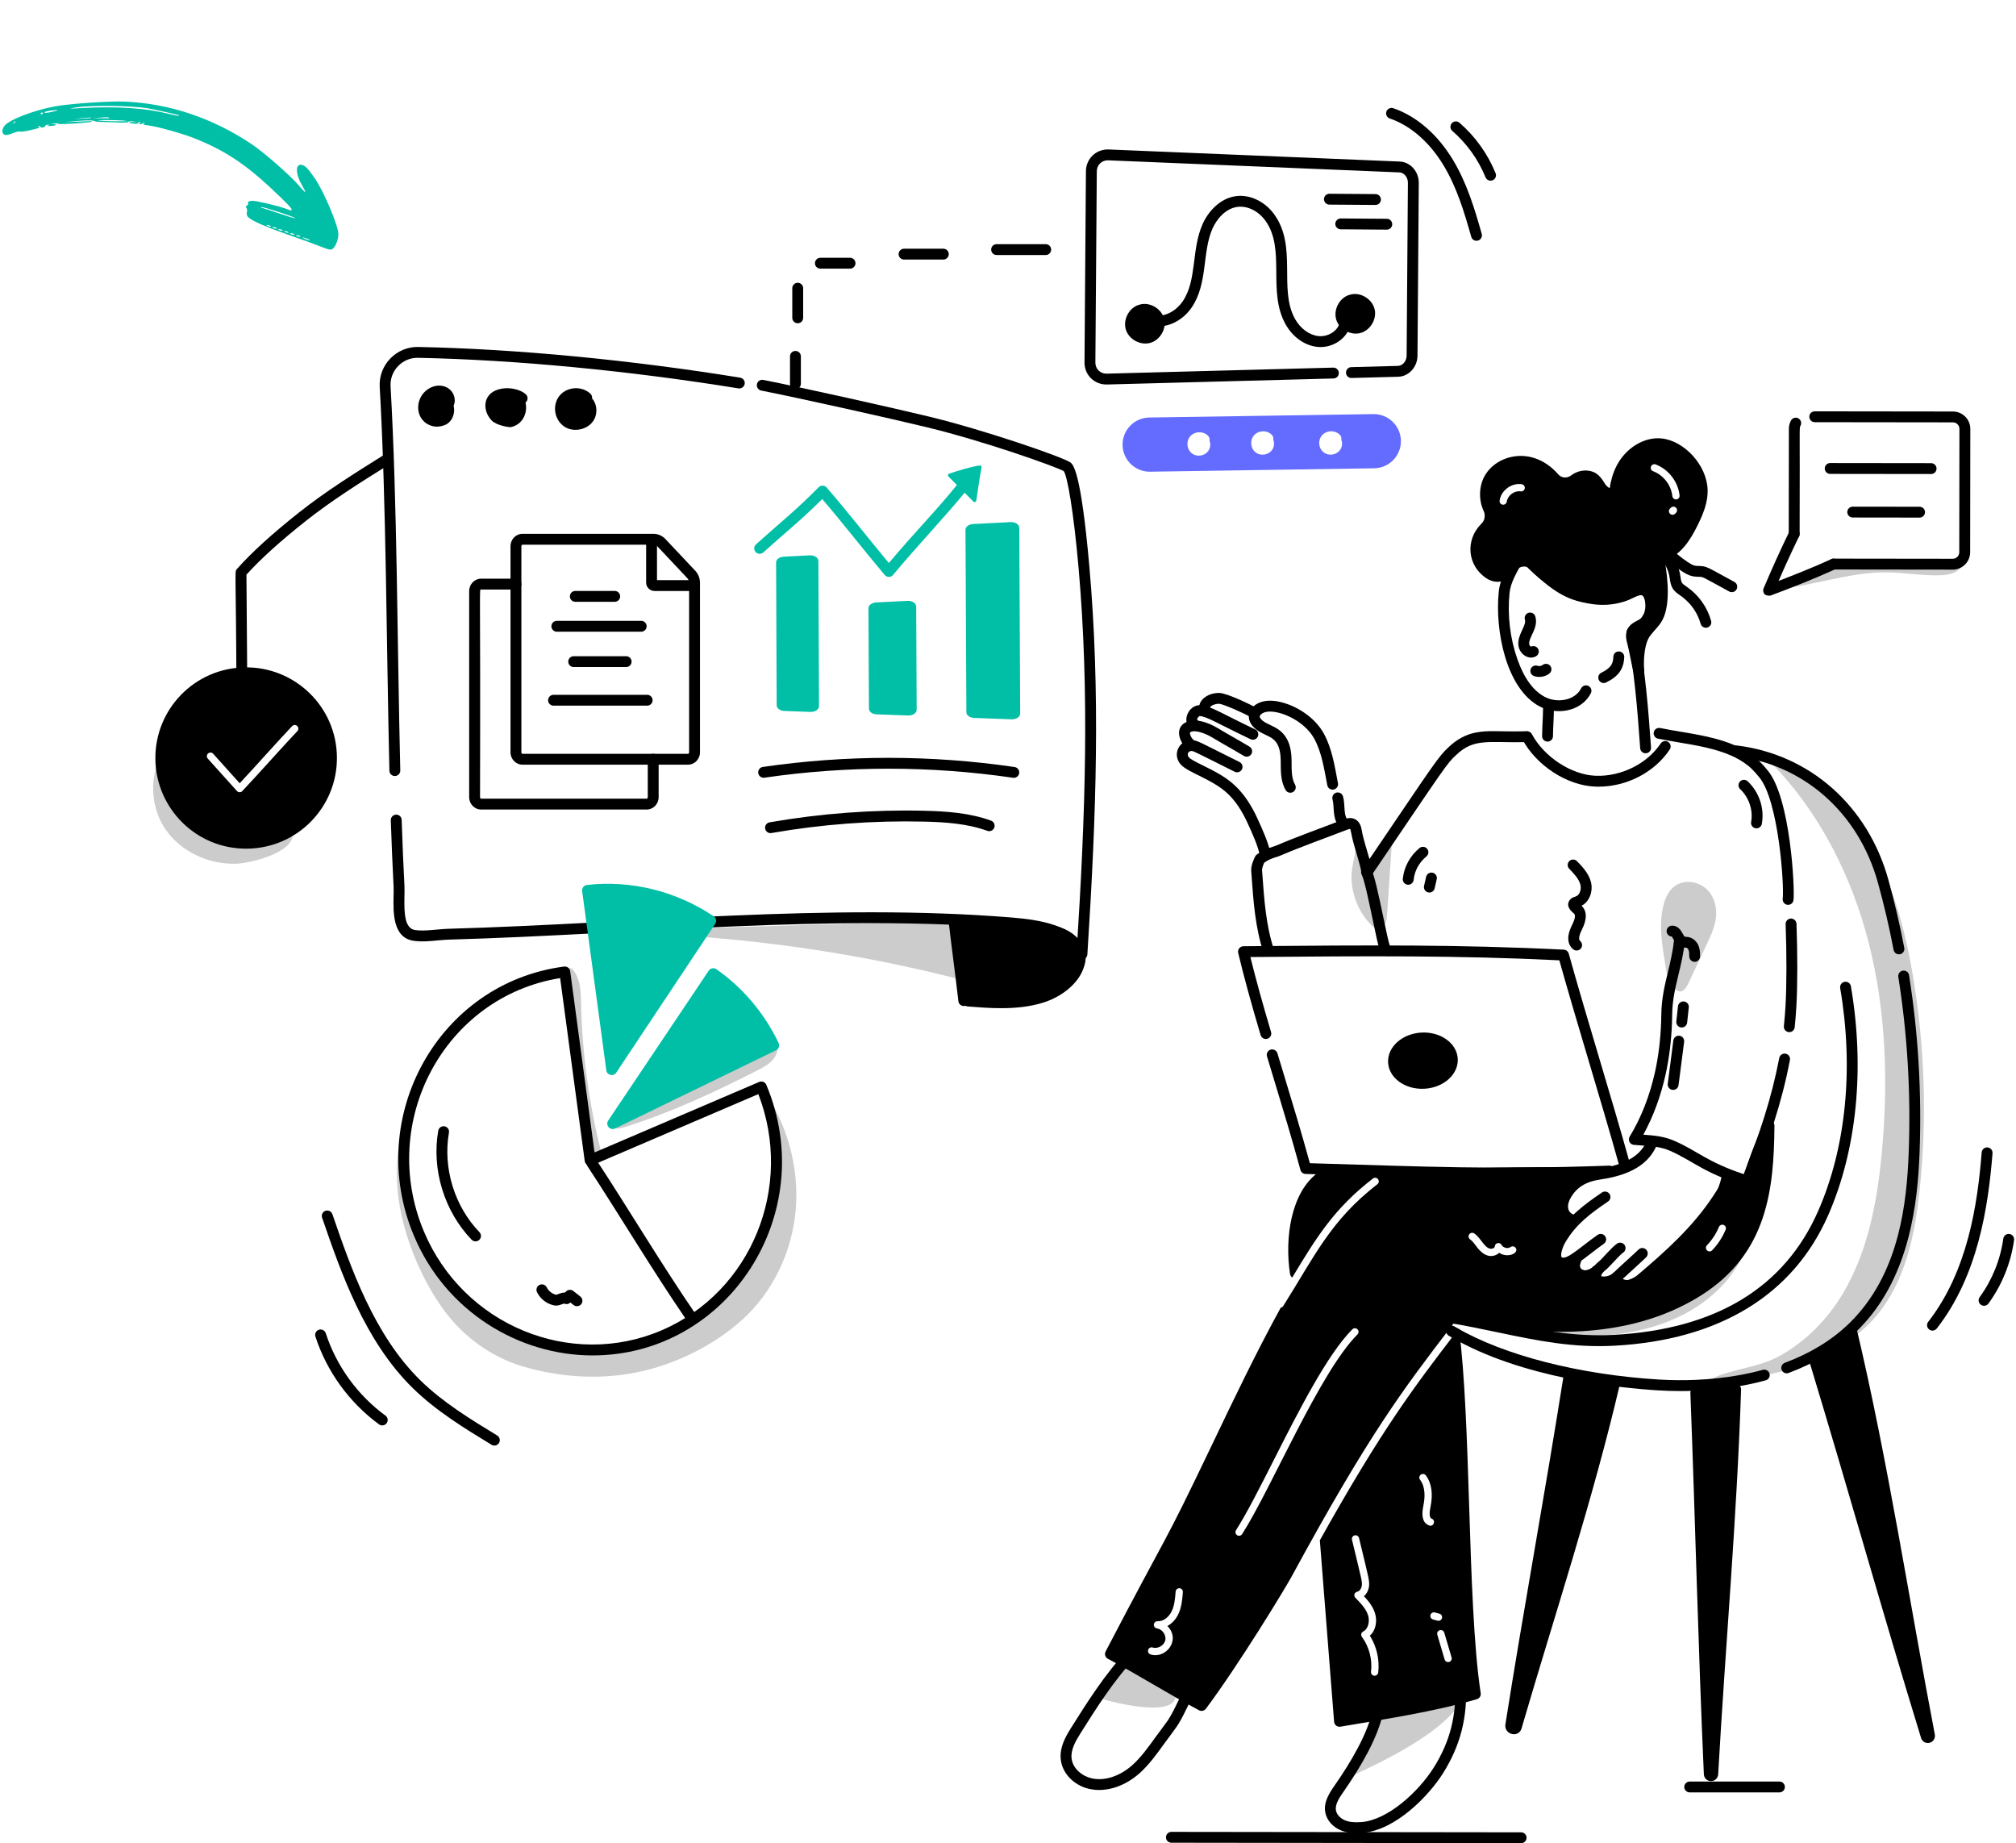 <svg width="710" height="649" viewBox="0 0 710 649" fill="none" xmlns="http://www.w3.org/2000/svg">
<path d="M535.713 649C535.712 649 535.712 649 535.71 649L412.545 648.845C411.489 648.844 410.632 647.987 410.634 646.931C410.635 645.876 411.492 645.023 412.548 645.023C430.814 645.046 517.261 645.155 535.715 645.178C536.771 645.179 537.628 646.036 537.626 647.092C537.626 648.145 536.769 649 535.713 649Z" fill="black"/>
<path d="M648.876 455.714C657.894 440.711 661.169 422.979 662.769 405.555C665.018 381.059 664.24 356.104 658.194 332.257C652.147 308.41 640.65 285.67 623.338 268.166C638.506 272.845 650.833 284.509 658.848 298.191C666.862 311.87 670.95 327.493 673.613 343.116C677.865 368.06 678.703 393.582 676.1 418.752C674.457 434.639 671.087 451.175 660.773 463.386C647.759 478.791 622.575 486.86 602.755 485.47C610.212 481.889 618.83 481.691 626.318 477.673C635.669 472.653 643.436 464.765 648.876 455.714Z" fill="#CCCCCC"/>
<path d="M155.975 140.841C158.458 141.936 158.729 145.924 156.565 147.56C154.401 149.196 150.873 148.16 149.672 145.73C148.471 143.3 149.546 140.098 151.808 138.599C153.178 137.691 155.027 137.364 156.489 138.117C157.95 138.87 158.751 140.868 157.911 142.28" fill="black"/>
<path d="M152.501 150.077C146.085 148.563 145.653 140.38 150.749 137.006C154.375 134.603 158.888 135.863 159.97 139.636C160.292 140.752 160.217 141.881 159.764 142.86C160.321 145.206 159.548 147.702 157.719 149.083C156.695 149.859 154.422 150.532 152.501 150.077ZM154.504 139.616C152.008 139.783 150.381 142.848 151.389 144.885C152.072 146.265 154.228 146.926 155.41 146.037C156.449 145.252 156.303 143.074 155.201 142.589C154.039 142.075 153.689 140.593 154.504 139.616Z" fill="black"/>
<path d="M140.82 332.569C208.442 323.972 277.731 328.657 343.573 346.279C348.984 347.727 354.576 349.275 360.109 348.405C365.642 347.534 371.116 343.488 371.654 337.922C372.17 332.583 367.962 327.695 363.002 325.632C358.042 323.568 352.482 323.693 347.111 323.85C289.572 325.534 232.032 327.217 174.493 328.902" fill="#CCCCCC"/>
<path d="M381.047 337.837C381.006 337.837 380.965 337.836 380.924 337.834C379.868 337.766 379.067 336.857 379.136 335.804C382.338 285.894 383.687 243.693 379.857 199.958C378.081 179.869 375.908 167.71 374.643 165.889C371.571 164.197 346.739 155.373 326.484 150.452C313.021 147.194 281.68 140.203 268.082 137.521C267.046 137.315 266.371 136.311 266.575 135.275C266.781 134.24 267.788 133.569 268.825 133.77C282.719 136.512 313.594 143.4 327.386 146.737C346.709 151.431 373.455 160.656 376.787 162.714C377.834 163.36 380.618 165.079 383.669 199.623C387.519 243.599 386.169 285.964 382.954 336.048C382.892 337.061 382.049 337.837 381.047 337.837Z" fill="black"/>
<path d="M137.142 271.379C136.092 228.049 136.05 176.691 133.727 136.277C133.274 128.42 139.688 121.983 147.315 122.17C181.648 122.861 221.908 126.7 260.679 132.98C261.722 133.149 262.432 134.13 262.263 135.173C262.094 136.215 261.098 136.918 260.067 136.754C221.466 130.501 181.396 126.679 147.239 125.993C144.556 125.936 142.069 126.971 140.208 128.897C138.34 130.833 137.395 133.377 137.551 136.058C139.891 176.764 139.88 226.176 140.973 271.288C140.999 272.343 140.162 273.219 139.106 273.245C138.094 273.284 137.168 272.466 137.142 271.379Z" fill="black"/>
<path d="M352.581 354.992C348.449 354.992 344.433 354.674 340.813 354.386C339.76 354.303 338.973 353.382 339.057 352.331C339.141 351.278 340.049 350.479 341.118 350.576C349.245 351.22 358.454 351.952 366.606 349.269C371.616 347.623 375.935 344.202 377.613 340.558C378.475 338.684 378.571 336.912 377.898 335.284C375.359 329.138 364.229 327.545 356.076 326.88C292.333 321.685 223.836 328.979 158.172 330.85C154.32 330.958 149.757 331.834 145.753 331.282C138.295 330.25 138.485 321.316 138.612 315.405C138.638 314.181 138.664 313.025 138.616 312.141C138.235 304.895 137.915 297.265 137.635 288.819C137.6 287.764 138.429 286.88 139.485 286.845C140.542 286.789 141.427 287.636 141.462 288.692C141.741 297.115 142.061 304.72 142.441 311.942C142.494 312.967 142.468 314.192 142.441 315.489C142.307 321.75 142.503 326.975 146.277 327.497C149.681 327.969 154.25 327.14 158.062 327.03C223.181 325.189 292.291 317.849 356.387 323.071C366.314 323.88 378.135 325.833 381.438 333.827C382.515 336.439 382.396 339.319 381.092 342.154C378.959 346.789 373.867 350.906 367.805 352.9C362.906 354.51 357.657 354.992 352.581 354.992Z" fill="black"/>
<path d="M339.429 354.237C338.468 354.237 337.638 353.514 337.529 352.538C337.1 348.689 336.44 343.475 335.802 338.43C335.16 333.342 334.494 328.08 334.06 324.183C333.944 323.135 334.7 322.19 335.751 322.073C336.805 321.957 337.75 322.712 337.867 323.76C338.298 327.628 338.961 332.876 339.602 337.953C340.242 343.011 340.902 348.239 341.336 352.115C341.453 353.163 340.696 354.108 339.644 354.225C339.571 354.233 339.499 354.237 339.429 354.237Z" fill="black"/>
<path d="M338.87 352.745C347.875 355.393 355.785 352.955 364.943 350.895C369.063 349.968 373.277 348.938 376.751 346.538C380.224 344.139 382.842 340.048 382.297 335.867C381.787 331.947 378.615 328.784 375.001 327.166C371.389 325.549 367.353 325.205 363.406 324.882C352.815 324.018 342.225 323.152 331.633 322.288C336.116 326.842 336.936 327.915 337.125 334.356C337.173 336.002 338.091 352.512 338.87 352.745Z" fill="black"/>
<path d="M205.675 140.629C208.215 141.448 208.838 145.151 207.248 147.291C205.485 149.666 201.664 150.153 199.359 148.297C197.054 146.44 196.725 142.607 198.678 140.386C200.63 138.164 204.48 137.992 206.623 140.033" fill="black"/>
<path d="M197.24 139.126C199.912 136.087 205.017 135.862 207.946 138.651C208.41 139.091 208.603 139.708 208.521 140.296C210.431 142.452 210.554 146.049 208.788 148.429C207.638 149.978 205.802 151.016 203.75 151.276C196.498 152.212 193.137 143.791 197.24 139.126ZM199.33 144.314C199.766 149.397 207.446 147.892 206.064 143.579C205.954 143.239 205.683 142.639 205.088 142.447C204.273 142.184 203.756 141.428 203.761 140.617C201.372 140.068 199.095 141.589 199.33 144.314Z" fill="black"/>
<path d="M183.884 140.24C183.341 140.217 182.8 140.196 182.258 140.173C184.523 143.181 183.19 147.807 179.491 148.524C175.792 149.242 172.055 145.244 173.025 141.609C173.999 137.976 181.035 137.778 183.884 140.24Z" fill="black"/>
<path d="M173.109 148.005C169.802 144.468 170.039 138.802 175.441 137.145C178.717 136.137 182.884 136.848 185.138 138.796C186.048 139.581 186.013 141.001 185.07 141.743C185.984 145.509 183.914 149.616 179.858 150.403C179.442 150.482 174.862 149.881 173.109 148.005ZM176.566 140.797C176.02 140.964 175.077 141.357 174.877 142.104C174.597 143.154 174.992 144.415 175.908 145.397C177.718 147.331 180.357 147.064 181.215 144.837C181.666 143.667 181.479 142.32 180.729 141.322C180.587 141.133 180.485 140.925 180.421 140.707C179.195 140.442 177.744 140.436 176.566 140.797Z" fill="black"/>
<path d="M616.981 431.948C614.438 448.173 600.33 464.015 575.039 468.901C563.352 471.159 551.152 470.733 539.65 467.665C538.51 467.361 537.082 466.35 537.713 465.355C538.004 464.896 538.611 464.772 539.149 464.692C559.892 461.598 582.723 459.858 601.079 447.782C610.093 441.85 617.668 433.36 621.156 423.16C621.024 428.328 618.705 433.404 614.88 436.888" fill="#CCCCCC"/>
<path d="M474.251 626.165C480.949 619.008 485.217 609.625 486.209 599.881C485.778 604.121 515.449 593.753 516.987 593.452C514.437 607.971 485.805 620.788 474.251 626.165Z" fill="#CCCCCC"/>
<path d="M387.496 598.05C390.692 593.377 393.889 588.704 397.085 584.031C395.402 586.491 415.447 593.8 413.883 598.187C411.647 604.456 391.863 599.387 387.496 598.05Z" fill="#CCCCCC"/>
<path d="M579.551 265.237C578.556 265.237 577.714 264.467 577.644 263.459C576.704 250.073 575.483 234.805 572.908 223.032C572.735 222.238 573.084 221.419 573.78 220.995C576.437 219.37 578.059 218.079 579.005 215.922C579.683 214.379 579.609 211.6 578.851 210.203C578.737 209.992 578.505 209.63 578.245 209.587C577.388 209.441 576.3 209.957 575.155 210.502C574.83 210.515 557.741 221.254 536.129 197.905C534.207 201.655 532.038 204.87 531.633 208.848C530.845 216.733 531.822 224.839 534.46 232.285C536.768 238.821 539.989 243.225 544.034 245.375C546.476 246.673 549.518 246.951 552.182 246.117C553.674 245.65 555.697 244.618 556.857 242.36C557.339 241.421 558.496 241.049 559.434 241.531C560.375 242.013 560.747 243.165 560.265 244.104C558.887 246.784 556.424 248.794 553.328 249.765C549.713 250.897 545.566 250.516 542.237 248.748C530.395 242.458 526.474 221.966 527.824 208.463C528.423 202.58 531.802 198.648 533.866 193.73C534.416 192.42 536.161 192.145 537.087 193.226C542.766 199.85 557.657 214.473 573.184 207.204C575.01 206.332 576.792 205.46 578.885 205.816C583.311 206.556 584.2 213.618 582.514 217.456C581.247 220.337 579.132 222.093 576.931 223.53C579.37 235.35 580.549 250.159 581.465 263.191C581.54 264.244 580.744 265.157 579.691 265.232C579.641 265.235 579.597 265.237 579.551 265.237Z" fill="black"/>
<path d="M563.083 239.436C562.615 238.489 563.004 237.343 563.952 236.876C567.435 235.161 568.098 233.682 568.204 231.208C568.249 230.154 569.082 229.341 570.201 229.382C571.257 229.428 572.076 230.319 572.03 231.374C571.847 235.574 569.997 238.162 565.645 240.306C564.694 240.773 563.548 240.379 563.083 239.436Z" fill="black"/>
<path d="M534.764 227.293C534.29 223.432 537.695 220.362 537.039 218.144C536.739 217.133 537.318 216.069 538.332 215.769C539.345 215.472 540.411 216.048 540.711 217.06C541.927 221.168 538.259 224.356 538.565 226.827C538.614 227.227 538.958 227.601 539.164 227.697C540.062 227.245 541.173 227.568 541.682 228.452C542.209 229.367 541.894 230.535 540.978 231.062C538.344 232.571 535.134 230.292 534.764 227.293Z" fill="black"/>
<path d="M540.258 238.05C539.258 237.706 538.726 236.618 539.071 235.62C539.415 234.623 540.51 234.09 541.503 234.436C542.099 234.638 542.807 234.518 543.314 234.131C544.152 233.492 545.357 233.652 545.997 234.492C546.638 235.332 546.477 236.531 545.635 237.172C544.082 238.354 542.012 238.654 540.258 238.05Z" fill="black"/>
<path d="M545.018 261.123C545.006 261.123 544.994 261.123 544.982 261.123C543.925 261.105 543.084 260.233 543.102 259.177C543.189 254.49 543.357 253.923 543.439 249.337C543.457 248.281 544.366 247.471 545.389 247.459C546.445 247.479 547.286 248.349 547.268 249.405C547.184 254.093 547.015 254.634 546.931 259.247C546.913 260.291 546.059 261.123 545.018 261.123Z" fill="black"/>
<path d="M618.601 291.666C618.485 291.666 618.368 291.655 618.25 291.634C617.211 291.442 616.524 290.446 616.716 289.408C617.472 285.31 615.966 280.788 612.875 277.884C612.105 277.162 612.068 275.952 612.792 275.184C613.519 274.412 614.731 274.379 615.499 275.101C619.575 278.93 621.483 284.679 620.48 290.103C620.311 291.022 619.506 291.666 618.601 291.666Z" fill="black"/>
<path d="M585.476 320.441C586.098 316.972 587.44 313.241 590.673 311.463C593.961 309.656 598.438 310.584 601.094 313.122C603.751 315.66 604.729 319.47 604.329 323.029C603.949 326.398 602.469 329.565 601.007 332.666C598.869 337.204 596.73 341.74 594.592 346.277C591.184 353.509 587.286 344.946 586.738 341.259C585.686 334.195 584.183 327.648 585.476 320.441Z" fill="#CCCCCC"/>
<path d="M596.832 338.665C595.782 338.665 594.927 337.82 594.918 336.77C594.91 335.914 594.903 335.106 594.665 334.489C594.508 334.085 594.194 333.756 593.918 333.706C593.793 333.683 593.662 333.681 593.532 333.675C593.159 333.656 592.696 333.633 592.182 333.47C590.586 332.968 589.829 331.601 589.275 330.605C589.126 330.334 588.91 329.946 588.762 329.762C587.788 329.712 586.992 328.928 586.949 327.934C586.905 326.88 587.725 325.988 588.782 325.944C590.999 325.847 592.022 327.668 592.626 328.754C592.827 329.12 593.167 329.731 593.347 329.832C593.395 329.842 593.589 329.852 593.729 329.859C594.022 329.874 594.314 329.894 594.599 329.946C596.197 330.236 597.588 331.448 598.233 333.111C598.724 334.377 598.736 335.632 598.745 336.738C598.754 337.794 597.905 338.657 596.848 338.666C596.843 338.665 596.837 338.665 596.832 338.665Z" fill="black"/>
<path d="M589.004 383.76C587.956 383.624 587.216 382.667 587.352 381.619L589.326 366.345C589.462 365.296 590.423 364.561 591.47 364.694C592.519 364.829 593.258 365.786 593.123 366.835L591.149 382.109C591.013 383.151 590.061 383.894 589.004 383.76Z" fill="black"/>
<path d="M592.277 361.792C592.206 361.792 592.136 361.789 592.066 361.781C591.015 361.665 590.257 360.722 590.371 359.672L590.958 354.324C591.072 353.275 592.014 352.52 593.069 352.631C594.121 352.747 594.878 353.691 594.764 354.74L594.177 360.089C594.071 361.067 593.24 361.792 592.277 361.792Z" fill="black"/>
<path d="M554.056 334.261C552.8 333.243 551.076 330.783 553.646 325.732C554.679 323.696 554.941 322.28 554.385 321.741C554.278 321.639 554.158 321.534 554.034 321.426C553.38 320.852 551.388 319.108 552.737 317.053C553.321 316.164 554.21 315.892 554.74 315.727L554.896 315.679C556.417 315.181 557.005 313.065 556.581 311.477C556.023 309.381 554.229 307.529 552.644 305.896C551.91 305.138 551.929 303.929 552.688 303.194C553.446 302.459 554.658 302.477 555.395 303.238C557.209 305.109 559.468 307.438 560.282 310.498C561.082 313.509 560.017 317.369 556.985 318.937C557.005 318.955 557.025 318.975 557.043 318.993C558.965 320.848 558.968 323.698 557.057 327.462C556.34 328.871 555.757 330.717 556.465 331.292C557.287 331.957 557.412 333.161 556.746 333.981C556.081 334.801 554.877 334.924 554.056 334.261Z" fill="black"/>
<path d="M482.774 325.562C483.353 326.163 484.02 326.767 484.869 326.909C486.05 327.105 487.222 326.308 487.781 325.303C488.342 324.299 488.428 323.131 488.504 322.002C489.124 312.724 489.744 303.447 490.365 294.169C487.518 298.615 484.669 303.062 481.822 307.506C479.299 303.784 477.789 299.468 477.443 295.053C478.086 299.964 475.745 304.602 475.967 309.551C476.232 315.414 478.586 321.212 482.774 325.562Z" fill="#CCCCCC"/>
<path d="M568.147 452.427C567.022 450.965 567.345 449.083 568.052 448.336C569.102 447.226 576.095 440.983 577.008 440.031C577.74 439.267 578.952 439.242 579.715 439.971C580.479 440.702 580.505 441.911 579.775 442.674C578.935 443.552 573.55 448.389 571.494 450.324C571.937 450.553 572.699 450.747 573.138 450.712C573.925 450.653 575.723 449.806 576.533 449.119C586.568 440.609 596.177 432.053 603.441 420.981C605.819 417.358 605.096 418.467 607.076 413.959C607.502 412.991 608.628 412.551 609.599 412.976C610.567 413.399 611.007 414.526 610.584 415.494C608.561 420.089 609.233 419.129 606.645 423.075C599.102 434.572 589.269 443.332 579.011 452.03C577.888 452.983 575.329 454.378 573.445 454.52C571.8 454.663 569.308 453.938 568.147 452.427Z" fill="black"/>
<path d="M560.102 450.028C559.923 448.561 560.321 446.338 563.22 444.077C564.179 443.33 567.616 439.163 569.503 437.884C570.375 437.293 571.565 437.517 572.163 438.39C572.756 439.264 572.528 440.452 571.654 441.046C570.279 441.977 566.832 446.11 565.577 447.09C564.959 447.57 563.973 448.467 563.897 449.331C564.569 449.62 566.657 449.6 568.145 448.235C568.922 447.522 570.132 447.572 570.85 448.348C571.567 449.124 571.516 450.334 570.737 451.049C567.107 454.387 560.58 453.958 560.102 450.028Z" fill="black"/>
<path d="M553.194 442.908C553.634 441.948 554.773 441.521 555.73 441.961C556.692 442.398 557.116 443.532 556.678 444.493C555.408 447.27 558.65 448.375 561.135 445.984C561.897 445.254 563.107 445.274 563.842 446.035C564.577 446.794 564.554 448.005 563.792 448.737C558.094 454.221 550.226 449.405 553.194 442.908Z" fill="black"/>
<path d="M548.382 446.167C544.596 444.341 545.945 438.891 548.103 435.288C552.249 428.35 557.839 424.212 564.182 419.892C565.053 419.298 566.246 419.522 566.842 420.394C567.438 421.266 567.212 422.456 566.339 423.051C560.166 427.253 555.144 430.969 551.391 437.246C550.259 439.14 549.582 441.493 549.882 442.49C549.936 442.671 549.989 442.695 550.048 442.724C551.922 443.628 556.68 439.022 562.634 434.825C563.495 434.216 564.69 434.42 565.303 435.283C565.912 436.146 565.707 437.337 564.842 437.946C557.508 443.123 552.911 448.355 548.382 446.167Z" fill="black"/>
<path d="M554.269 431.523C551.737 431.336 549.445 429.429 548.695 426.884C548.108 424.89 548.417 422.58 549.57 420.382C552.179 415.397 556.534 412.512 562.884 411.564C572.535 410.123 577.998 406.886 580.078 401.378C580.452 400.39 581.551 399.891 582.544 400.262C583.532 400.635 584.032 401.737 583.66 402.724C580.217 411.847 570.477 414.295 563.449 415.343C558.325 416.109 554.991 418.271 552.961 422.151C552.562 422.914 551.954 424.403 552.368 425.805C552.667 426.821 553.604 427.64 554.549 427.71C555.604 427.787 556.395 428.703 556.317 429.756C556.243 430.782 555.36 431.595 554.269 431.523Z" fill="black"/>
<path d="M553.194 442.908C553.634 441.948 554.773 441.521 555.73 441.961C556.692 442.398 557.116 443.532 556.678 444.493C555.408 447.27 558.65 448.375 561.135 445.984C561.897 445.254 563.107 445.274 563.842 446.035C564.577 446.794 564.554 448.005 563.792 448.737C558.094 454.221 550.226 449.405 553.194 442.908Z" fill="black"/>
<path d="M446.812 336.784C446.009 336.784 445.259 336.274 444.994 335.471C442.087 326.676 441.42 317.335 440.773 308.302L440.655 306.639C440.53 304.725 441.603 302.435 442.068 301.537C442.424 300.851 442.973 300.709 443.749 300.157C443.991 300 444.148 299.903 444.247 299.837C444.403 299.69 444.584 299.568 444.784 299.48C446.706 298.623 447.689 298.322 448.408 298.101C448.759 297.993 449.054 297.905 449.426 297.746C457.145 294.449 465.054 291.675 472.882 288.647C474.138 288.156 475.653 287.734 476.995 288.352C479.016 289.21 479.412 291.397 479.563 292.224C480.2 295.799 481.311 298.891 482.299 302.488C505.228 268.697 506.441 266.521 510.282 262.981C512.862 260.536 516.056 258.674 519.573 257.971C524.333 257.026 527.347 257.698 537.483 257.49C538.533 257.438 539.416 258.305 539.437 259.361C539.458 260.416 538.62 261.291 537.562 261.312C524.254 261.598 519.227 259.788 512.899 265.774C509.494 268.913 509.346 269.424 483.483 307.563C483.32 307.797 483.172 308.01 483.023 308.235C482.59 308.889 481.796 309.215 481.034 309.055C480.264 308.895 479.671 308.282 479.537 307.509C479.385 306.628 479.203 305.781 478.979 304.916C477.988 300.934 476.566 297.228 475.797 292.902C475.664 292.177 475.541 291.944 475.486 291.873C475.298 291.864 474.989 291.931 474.272 292.209C466.595 295.181 458.559 298.004 450.932 301.261C450.422 301.481 450.015 301.607 449.532 301.756C448.907 301.948 448.135 302.184 446.596 302.859C446.404 302.999 446.155 303.157 445.816 303.375L445.249 303.74C444.756 304.789 444.439 305.849 444.474 306.377L444.593 308.03C445.223 316.831 445.873 325.93 448.632 334.273C448.963 335.276 448.417 336.357 447.413 336.687C447.215 336.754 447.012 336.784 446.812 336.784ZM475.472 291.858C475.47 291.856 475.469 291.855 475.469 291.855C475.428 291.841 475.437 291.845 475.472 291.858Z" fill="black"/>
<path d="M445.661 303.137C444.761 303.137 443.956 302.498 443.784 301.58C443.069 297.813 441.022 293.439 439.405 289.876C437.426 285.507 435.164 282.131 432.491 279.556C427.243 274.498 418.593 272.121 415.945 269.293C412.097 265.186 416.316 258.991 421.571 260.962C423.227 261.564 426.729 263.477 436.533 268.311C437.481 268.778 437.87 269.926 437.4 270.872C436.931 271.818 435.783 272.205 434.835 271.739C429.708 269.21 421.568 265.03 420.241 264.548C418.755 263.991 417.65 265.517 418.742 266.684C419.45 267.442 420.71 268.052 423.948 269.668C427.816 271.598 431.814 273.593 435.15 276.808C438.178 279.725 440.712 283.486 442.895 288.304C444.666 292.208 446.754 296.697 447.545 300.871C447.742 301.909 447.059 302.909 446.021 303.105C445.899 303.126 445.78 303.137 445.661 303.137Z" fill="black"/>
<path d="M438.074 266.169C434.305 263.909 430.595 261.885 426.819 259.618C424.989 258.521 420.947 256.706 419.142 257.856C418.886 258.223 419.476 259.805 420.235 260.414C421.059 261.074 421.192 262.277 420.532 263.101C419.869 263.924 418.665 264.055 417.84 263.398C416.476 262.305 415.13 259.926 415.243 257.835C415.315 256.482 415.968 255.347 417.081 254.636C420.408 252.514 425.458 254.346 428.792 256.344C432.544 258.594 436.24 260.61 440.046 262.894C440.953 263.438 441.247 264.612 440.702 265.516C440.159 266.417 438.982 266.714 438.074 266.169Z" fill="black"/>
<path d="M440.397 260.274C428.583 254.617 425.022 252.298 422.53 252.12C422.401 252.114 421.857 252.482 421.677 253.088C421.55 253.511 421.686 253.585 421.826 253.664C422.753 254.176 423.088 255.338 422.574 256.262C422.064 257.187 420.895 257.52 419.973 257.009C415.595 254.591 418.506 247.993 422.803 248.308C426.428 248.567 430.392 251.3 442.087 256.848C443.035 257.315 443.426 258.461 442.959 259.407C442.488 260.36 441.336 260.739 440.397 260.274Z" fill="black"/>
<path d="M440.214 252.371C438.503 251.325 430.865 247.893 429.371 247.818C428.016 247.768 426.603 248.382 426.227 248.949C426.167 249.038 426.114 249.116 426.242 249.396C426.676 250.358 426.25 251.49 425.286 251.925C424.318 252.362 423.189 251.931 422.752 250.971C420.945 246.978 425.169 243.875 429.484 243.997C432.162 244.073 440.855 248.282 442.211 249.11C443.113 249.661 443.398 250.837 442.845 251.738C442.295 252.639 441.114 252.92 440.214 252.371Z" fill="black"/>
<path d="M471.152 290.454C469.217 287.454 469.979 283.957 469.288 281.44C469.011 280.422 469.611 279.371 470.631 279.092C471.649 278.815 472.704 279.413 472.983 280.431C473.8 283.414 473.138 286.471 474.37 288.383C474.943 289.271 474.687 290.453 473.798 291.025C472.908 291.597 471.724 291.342 471.152 290.454Z" fill="black"/>
<path d="M452.766 278.17C450.852 274.821 451.115 271.169 451.041 267.647C450.966 263.864 450.096 261.546 448.221 260.131C447.515 259.597 446.617 259.169 445.668 258.716C444.98 258.389 444.269 258.05 443.58 257.645C440.979 256.12 439.618 254.014 439.842 251.864C440.15 248.748 443.875 245.712 450.294 247.039C456.877 248.38 463.281 252.897 466.225 258.282C469.11 263.57 470.005 269.46 471.203 275.757C471.41 276.792 470.736 277.799 469.7 278.004C468.673 278.207 467.656 277.539 467.449 276.503C466.322 270.582 465.464 264.88 462.862 260.111C459.154 253.328 449.533 249.518 445.441 250.788C444.39 251.111 443.695 251.799 443.653 252.249C443.602 252.725 444.227 253.591 445.517 254.346C447.059 255.248 448.876 255.829 450.53 257.082C454.287 259.917 454.805 264.425 454.868 267.569C454.923 270.647 454.691 273.826 456.089 276.274C456.613 277.19 456.293 278.359 455.374 278.881C454.453 279.41 453.286 279.082 452.766 278.17Z" fill="black"/>
<path d="M614.673 417.615C609.093 415.885 604.184 413.857 599.663 411.411C595.738 409.295 592.085 406.894 588.097 405.183C584.956 403.808 581.822 403.586 577.856 403.304C577.07 403.248 576.259 403.19 575.417 403.122C574.757 403.067 574.171 402.676 573.869 402.087C573.567 401.496 573.591 400.793 573.936 400.227C578.008 393.511 581.019 385.83 582.878 377.398C583.003 376.837 583.115 376.28 583.229 375.721L583.259 375.563C584.399 369.782 585.015 363.594 585.087 357.18C585.148 351.654 586.299 346.886 587.411 342.277C588.25 338.803 589.117 335.211 589.528 331.257C589.638 330.208 590.557 329.438 591.632 329.555C592.682 329.664 593.447 330.605 593.337 331.655C592.897 335.86 592.001 339.578 591.132 343.172C590.021 347.778 588.971 352.127 588.914 357.221C588.839 363.869 588.199 370.291 587.013 376.309L586.98 376.476C586.863 377.057 586.744 377.639 586.616 378.221C584.906 385.967 582.263 393.121 578.749 399.535C582.651 399.815 586.072 400.124 589.62 401.678C597.55 405.08 601.192 409.158 614.111 413.422C619.7 399.13 623.758 387.306 626.625 372.529C626.824 371.491 627.838 370.816 628.867 371.015C629.905 371.214 630.584 372.217 630.383 373.253C627.373 388.916 622.883 401.583 617.019 416.488C616.653 417.422 615.627 417.912 614.673 417.615Z" fill="black"/>
<path d="M629.74 318.607C629.66 318.607 629.577 318.602 629.495 318.591C628.445 318.458 627.706 317.499 627.838 316.452C628.423 311.896 626.413 281.953 619.601 273.718C618.234 272.066 617.135 270.832 615.879 269.791C612.23 266.79 607.484 264.736 600.506 263.143C600.473 263.137 600.441 263.131 600.407 263.123C597.404 262.447 594.255 261.916 591.211 261.402C588.8 260.996 586.305 260.574 583.918 260.087C582.882 259.876 582.214 258.865 582.426 257.831C582.638 256.796 583.657 256.134 584.686 256.341C587.008 256.816 589.471 257.231 591.85 257.633C594.915 258.15 598.083 258.684 601.158 259.372C601.195 259.378 601.23 259.386 601.265 259.393C608.906 261.13 614.166 263.427 618.319 266.843C619.973 268.214 621.372 269.853 622.554 271.284C630.592 281.001 632.153 312.911 631.636 316.937C631.513 317.904 630.688 318.607 629.74 318.607Z" fill="black"/>
<path d="M630.158 363.43C630.09 363.43 630.023 363.427 629.955 363.419C628.905 363.31 628.141 362.368 628.251 361.319C628.502 358.936 628.7 356.476 628.839 354.003C629.24 346.661 629.254 335.969 628.87 325.407C628.831 324.352 629.658 323.465 630.714 323.427C631.715 323.397 632.657 324.213 632.695 325.269C633.082 335.94 633.069 346.76 632.662 354.215C632.518 356.751 632.316 359.276 632.058 361.718C631.956 362.701 631.124 363.43 630.158 363.43Z" fill="black"/>
<path d="M487.68 335.585C486.904 335.585 486.175 335.112 485.887 334.343C485.364 332.954 484.621 329.446 483.448 323.838C482.2 317.873 480.493 309.703 479.575 307.965C479.083 307.033 479.441 305.876 480.376 305.383C481.31 304.892 482.468 305.246 482.964 306.182C484.047 308.235 485.402 314.47 487.196 323.056C488.096 327.363 489.027 331.816 489.472 333.001C489.844 333.989 489.342 335.09 488.352 335.462C488.131 335.545 487.902 335.585 487.68 335.585Z" fill="black"/>
<path d="M495.953 311.529C495.89 311.529 495.826 311.526 495.764 311.52C494.712 311.416 493.941 310.482 494.044 309.431C494.453 305.284 496.594 301.339 499.922 298.607C500.739 297.936 501.947 298.055 502.617 298.87C503.289 299.686 503.171 300.89 502.354 301.561C499.804 303.653 498.164 306.658 497.857 309.805C497.759 310.792 496.927 311.529 495.953 311.529Z" fill="black"/>
<path d="M503.394 314.27C503.254 314.27 503.11 314.253 502.967 314.221C501.937 313.985 501.292 312.961 501.527 311.931L502.261 308.731C502.498 307.702 503.526 307.062 504.557 307.296C505.587 307.532 506.23 308.559 505.994 309.587L505.26 312.784C505.057 313.67 504.267 314.27 503.394 314.27Z" fill="black"/>
<path d="M562.945 276.996C562.553 276.996 562.161 276.988 561.771 276.973C551.859 276.579 541.076 269.567 536.131 260.303C535.636 259.371 535.988 258.214 536.921 257.718C537.852 257.222 539.012 257.572 539.51 258.506C543.786 266.519 553.422 272.816 561.922 273.154C570.891 273.511 580.103 268.94 584.868 261.782C585.454 260.904 586.643 260.664 587.521 261.248C588.402 261.833 588.641 263.018 588.056 263.898C582.705 271.939 572.945 276.996 562.945 276.996Z" fill="black"/>
<path d="M570.348 410.734C567.065 398.932 563.224 386.024 559.509 373.541C555.982 361.686 552.338 349.442 549.171 338.137C513.041 336.37 481.35 336.636 441.354 336.973L440.364 336.98C442.251 344.645 444.531 352.912 447.639 363.384C447.939 364.396 447.361 365.459 446.346 365.759C445.343 366.063 444.269 365.482 443.967 364.47C440.521 352.859 438.085 343.936 436.071 335.535C435.936 334.969 436.067 334.371 436.425 333.913C436.785 333.455 437.334 333.184 437.917 333.179L441.322 333.15C481.88 332.809 513.923 332.54 550.739 334.387C551.562 334.428 552.268 334.991 552.487 335.784C555.731 347.423 559.517 360.147 563.18 372.453C566.899 384.951 570.746 397.878 574.038 409.712C574.322 410.73 573.724 411.783 572.706 412.064C571.683 412.347 570.631 411.751 570.348 410.734Z" fill="black"/>
<path d="M459.782 413.359C458.937 413.335 458.21 412.761 457.989 411.947C455.05 401.102 451.787 390.353 448.63 379.956C447.82 377.287 447.013 374.627 446.213 371.972C445.908 370.962 446.483 369.895 447.495 369.591C448.509 369.285 449.577 369.858 449.88 370.87C450.679 373.521 451.485 376.179 452.296 378.847C455.328 388.833 458.457 399.145 461.313 409.578C502.936 410.792 524.934 411.904 566.764 410.433C567.804 410.409 568.707 411.221 568.744 412.276C568.781 413.33 567.954 414.216 566.898 414.252C524.441 415.747 502.263 414.589 459.782 413.359Z" fill="black"/>
<path d="M513.818 467.728L512.931 468.889C497.959 488.466 486.721 503.165 464.826 542.359L469.849 606.247C469.936 607.376 470.985 608.172 472.081 607.982C487.791 605.298 504.764 602.798 520.127 598.3C521.048 598.03 521.627 597.122 521.48 596.175C518.999 580.038 518.191 554.747 517.412 530.288C516.684 507.518 515.928 484.067 513.818 467.728ZM485.383 588.926C485.303 589.573 484.753 590.049 484.116 590.049C483.348 590.049 482.756 589.38 482.848 588.623C483.365 584.325 482.196 579.853 479.639 576.354C479.176 575.723 479.391 574.825 480.089 574.469C481.971 573.509 482.445 570.758 481.808 568.758C481.046 566.363 479.077 564.364 477.339 562.6C476.626 561.878 477.009 560.65 478.007 560.456C478.844 560.295 479.432 559.329 479.582 558.457C479.839 556.935 479.566 556.418 476.147 542.156C475.984 541.471 476.407 540.783 477.092 540.619C477.78 540.46 478.466 540.877 478.63 541.561C482.054 555.847 482.461 556.739 482.098 558.883C481.904 560.014 481.318 561.226 480.359 562.048C481.936 563.717 483.487 565.615 484.241 567.985C485.072 570.587 484.648 573.993 482.436 575.936C484.852 579.764 485.922 584.427 485.383 588.926ZM501.271 530.243C501.85 527.495 502.123 523.668 500.122 521.04C499.695 520.48 499.803 519.681 500.364 519.255C500.928 518.829 501.727 518.937 502.152 519.498C504.199 522.186 504.757 526.082 503.768 530.769C503.544 531.833 503.135 534.35 504.205 534.741C505.769 535.314 504.934 537.717 503.326 537.134C501.164 536.34 500.474 534.022 501.271 530.243ZM503.786 568.658C503.972 567.979 504.673 567.579 505.354 567.766L506.946 568.203C507.627 568.39 508.025 569.09 507.839 569.769C507.654 570.443 506.955 570.848 506.27 570.66L504.679 570.224C503.998 570.037 503.598 569.335 503.786 568.658ZM509.999 585.242C509.447 585.242 508.938 584.883 508.775 584.328L506.196 575.595C505.996 574.92 506.383 574.212 507.058 574.013C507.746 573.812 508.445 574.201 508.644 574.874L511.222 583.607C511.463 584.425 510.846 585.242 509.999 585.242Z" fill="black"/>
<path d="M621.286 395.563C618.123 402.221 615.702 408.554 613.925 414.829C612.363 413.755 610.616 412.963 608.758 412.498C607.706 412.238 606.655 412.889 606.423 413.936C603.308 427.888 592.406 438.182 579.544 449.245C577.82 450.729 576.038 452.263 573.992 452.833C572.413 453.273 570.304 452.931 569.52 451.589C568.912 450.546 567.509 450.332 566.614 451.106C565.019 452.483 561.887 451.718 561.111 449.761C560.621 448.521 559.048 448.162 558.061 449.034C557.244 449.757 555.847 449.846 554.943 449.233C554.041 448.622 553.609 447.29 553.981 446.266C554.492 444.862 553.257 443.442 551.795 443.742C549.78 444.152 547.953 441.254 548.275 439.029C548.675 436.266 550.797 433.941 553.324 431.403C554.355 430.368 553.887 428.598 552.469 428.212C549.803 427.486 549.759 422.945 550.928 420.387C552.244 417.513 554.426 415.85 558.229 414.826C559.151 414.578 559.75 413.688 559.63 412.741C559.509 411.795 558.709 411.081 557.752 411.069C535.98 410.813 515.353 411.162 495.002 412.134C494.627 411.883 494.176 411.751 493.71 411.804C484.465 412.942 474.721 412.702 465.315 412.537C464.914 412.554 464.487 412.661 464.149 412.909C454.675 419.856 452.388 435.828 454.324 448.573C454.402 449.086 454.688 449.533 455.097 449.83C463.768 435.487 469.842 425.553 483.526 414.969C484.083 414.537 484.887 414.64 485.316 415.196C485.749 415.753 485.646 416.551 485.089 416.984C468.604 429.735 463.064 442.179 451.926 459.873C451.725 460.194 451.401 460.385 451.053 460.443C442.542 475.938 434.575 492.559 427.073 508.252C408.374 547.365 412.742 536.708 389.387 581.496C388.891 582.429 389.248 583.588 390.184 584.081C400.296 589.41 412.088 596.829 422.281 602.201C423.119 602.641 424.148 602.406 424.712 601.651C436.532 585.784 452.492 559.519 454.908 555.08C482.136 504.953 494.202 489.176 510.901 467.341L512.902 464.724C513.329 464.165 514.131 464.056 514.69 464.483C515.009 464.725 515.163 465.089 515.173 465.458C541.102 470.198 572.831 472.549 598.927 456.219C622.567 441.426 624.735 418.555 624.928 396.399C624.947 394.361 622.162 393.719 621.286 395.563ZM414.868 568.606C414.102 570.132 412.786 571.637 411.133 572.542C415.993 577.406 410.602 584.255 405.188 582.535C404.516 582.324 404.144 581.607 404.358 580.936C404.569 580.265 405.284 579.892 405.959 580.107C407.735 580.667 409.974 579.401 410.389 577.567C410.797 575.739 409.325 573.63 407.471 573.381C406.792 573.29 406.307 572.678 406.373 571.998C406.438 571.316 407.042 570.8 407.712 570.846C409.837 570.965 411.701 569.231 412.588 567.465C413.652 565.348 413.85 562.833 414.042 560.401C414.097 559.7 414.721 559.187 415.414 559.231C416.117 559.286 416.641 559.901 416.588 560.602C416.384 563.151 416.156 566.044 414.868 568.606ZM478.085 469.859C464.664 483.338 447.857 523.921 437.451 540.179C437.209 540.559 436.796 540.766 436.373 540.766C435.377 540.766 434.755 539.658 435.299 538.806C439.042 532.958 443.694 523.783 448.617 514.069C457.44 496.663 467.438 476.936 476.274 468.062C476.771 467.564 477.579 467.561 478.079 468.056C478.579 468.553 478.582 469.36 478.085 469.859ZM528.001 441.123C527.244 441.858 526.161 442.263 525.105 442.263C523.111 442.263 521.479 440.815 520.263 439.257C519.437 438.203 518.717 437.074 517.749 436.406C517.17 436.006 517.024 435.211 517.425 434.633C517.824 434.052 518.621 433.909 519.2 434.309C521.58 435.951 522.653 439.233 524.831 439.686C525.462 439.822 526.404 439.431 526.44 438.878C526.527 437.608 528.233 437.235 528.839 438.363C529.396 439.399 531.051 439.784 532.008 439.093C532.58 438.682 533.378 438.811 533.79 439.381C535.13 441.237 530.952 443.142 528.001 441.123ZM607.741 432.99C606.615 435.694 605.016 438.134 602.986 440.245C602.736 440.505 602.401 440.637 602.065 440.637C600.95 440.637 600.366 439.292 601.145 438.481C602.954 436.599 604.381 434.422 605.387 432.011C605.656 431.362 606.411 431.056 607.054 431.325C607.705 431.594 608.013 432.338 607.741 432.99Z" fill="black"/>
<path d="M501.68 383.358C508.454 382.981 513.699 378.248 513.394 372.786C513.089 367.325 507.351 363.202 500.577 363.579C493.803 363.955 488.559 368.688 488.864 374.15C489.168 379.612 494.907 383.734 501.68 383.358Z" fill="black"/>
<path d="M383.567 629.88C378.174 628.647 374.064 624.359 373.571 619.45C373.149 615.266 375.222 611.564 377.197 608.423C382.634 599.776 389.4 589.01 397.131 581.008C397.869 580.247 399.077 580.227 399.838 580.959C400.6 581.691 400.621 582.902 399.888 583.661C392.432 591.381 385.782 601.958 380.439 610.458C378.801 613.061 377.079 616.089 377.379 619.07C377.749 622.749 381.2 625.42 384.421 626.155C388.973 627.199 394.331 625.473 398.754 621.549C401.727 618.912 404.301 615.345 406.791 611.896C411.263 605.706 411.335 606.322 414.397 600.065C415.516 597.778 416.674 595.412 418.505 592.607C419.084 591.723 420.27 591.475 421.156 592.05C422.041 592.627 422.291 593.811 421.713 594.695C420.011 597.301 418.906 599.56 417.837 601.743C414.606 608.343 414.403 607.895 409.898 614.131C407.287 617.749 404.584 621.49 401.297 624.405C396.386 628.764 389.772 631.295 383.567 629.88Z" fill="black"/>
<path d="M472.291 644.514C469.401 643.342 467.281 640.945 466.755 638.26C466.011 634.465 468.325 631.134 470.186 628.457L470.355 628.212C475.449 620.872 481.855 610.335 483.439 601.83C483.633 600.792 484.629 600.106 485.672 600.301C486.712 600.494 487.397 601.492 487.204 602.53C485.497 611.701 478.812 622.742 473.504 630.39L473.332 630.638C471.733 632.939 470.079 635.318 470.511 637.528C470.788 638.94 472.053 640.293 473.731 640.973C475.233 641.581 477.091 641.769 479.569 641.563C488.704 640.81 499.486 631.076 504.993 622.298C510.672 613.25 513.033 603.957 512.423 593.056C512.365 592.002 513.173 591.099 514.23 591.042C515.303 590.982 516.188 591.79 516.248 592.843C516.901 604.572 514.356 614.577 508.239 624.328C503.263 632.258 491.604 644.407 479.885 645.373C477.316 645.585 474.702 645.492 472.291 644.514Z" fill="black"/>
<path d="M591.946 489.803C589.347 489.803 586.715 489.725 584.074 489.572C570.376 488.741 535.855 485.253 511.125 470.84C510.935 470.741 510.694 470.6 510.45 470.445C510.348 470.392 510.247 470.334 510.144 470.265C509.264 469.679 509.025 468.493 509.613 467.615C510.192 466.746 511.363 466.505 512.236 467.064C512.294 467.094 512.41 467.158 512.451 467.184C512.627 467.298 512.8 467.403 512.983 467.499C529.72 477.251 556.353 484.06 584.301 485.756C588.654 486.008 592.981 486.048 597.156 485.871C602.317 485.655 607.412 485.109 612.305 484.249C615.224 483.732 618.1 483.088 620.847 482.339C621.871 482.062 622.92 482.662 623.199 483.678C623.476 484.696 622.875 485.748 621.856 486.026C618.996 486.807 616.007 487.475 612.97 488.014C607.909 488.902 602.645 489.467 597.316 489.69C595.549 489.767 593.755 489.803 591.946 489.803Z" fill="black"/>
<path d="M668.771 336.029C667.871 336.029 667.067 335.39 666.894 334.474C665.36 326.421 663.49 318.414 661.33 310.675C654.505 286.197 635.268 269.183 611.127 266.274C610.077 266.148 609.329 265.195 609.455 264.147C609.582 263.097 610.554 262.356 611.586 262.477C637.296 265.577 657.771 283.651 665.02 309.648C667.206 317.489 669.102 325.601 670.655 333.757C670.852 334.795 670.171 335.795 669.133 335.993C669.011 336.018 668.89 336.029 668.771 336.029Z" fill="black"/>
<path d="M629.249 483.565C628.473 483.565 627.743 483.09 627.455 482.321C627.085 481.332 627.589 480.232 628.58 479.862C632.983 478.221 637.099 476.245 640.809 473.99C643.488 472.373 646.018 470.564 648.337 468.608C650.184 467.05 651.903 465.401 653.443 463.709C668.779 447.05 671.527 424.043 672.209 405.857C673.001 385.052 671.771 364.23 668.552 343.968C668.386 342.925 669.099 341.947 670.142 341.781C671.194 341.615 672.168 342.327 672.334 343.37C675.591 363.877 676.836 384.949 676.035 406.002C675.382 423.371 672.625 448.518 656.269 466.286C654.624 468.096 652.784 469.861 650.807 471.528C648.337 473.612 645.64 475.539 642.795 477.257C638.882 479.634 634.549 481.716 629.918 483.441C629.699 483.527 629.473 483.565 629.249 483.565Z" fill="black"/>
<path d="M527.443 469.128C521.884 467.961 516.133 466.753 510.112 465.772C509.07 465.601 508.36 464.62 508.53 463.577C508.701 462.537 509.692 461.831 510.728 462C516.837 462.995 522.631 464.212 528.232 465.388C541.482 468.171 553.988 470.802 568.38 470.022C604.287 468.075 628.505 453.373 640.36 426.325C650.161 403.963 652.901 376.117 648.08 347.916C647.902 346.875 648.603 345.888 649.646 345.711C650.682 345.535 651.676 346.233 651.854 347.274C656.8 376.202 653.964 404.819 643.867 427.857C631.561 455.936 605.529 471.835 568.585 473.838C553.981 474.632 541.586 472.1 527.443 469.128Z" fill="black"/>
<path d="M639.075 478.891C653.23 525.525 664.782 567.142 678.397 611.384C678.63 612.142 679.671 611.834 679.521 611.051C670.478 563.831 663.088 515.09 652.022 468.325L651.322 468.671C649.787 470.398 648.124 472.036 646.335 473.589C644.061 475.553 641.63 477.32 639.075 478.891Z" fill="black"/>
<path d="M676.566 611.945C663.24 568.641 651.108 525.124 637.242 479.447C636.99 478.616 637.33 477.72 638.069 477.265C640.566 475.73 642.924 474.007 645.081 472.143C646.794 470.658 648.414 469.063 649.89 467.402C650.053 467.217 650.251 467.067 650.472 466.957L651.172 466.612C651.694 466.355 652.307 466.346 652.836 466.595C653.365 466.843 653.75 467.318 653.886 467.885C664.943 514.618 672.408 563.729 681.404 610.692C681.663 612.055 680.862 613.33 679.539 613.657C678.248 613.978 676.966 613.246 676.566 611.945ZM641.33 479.728C653.057 518.424 662.509 551.929 673.266 587.87C666.301 549.493 659.725 509.857 650.9 471.922C649.844 472.997 648.736 474.037 647.588 475.031C645.64 476.717 643.54 478.292 641.33 479.728Z" fill="black"/>
<path d="M568.615 487.014C559.083 527.803 545.689 568.075 534.006 608.117C533.673 609.263 531.876 608.68 532.063 607.488C538.532 566.476 545.691 528.132 552.602 484.442" fill="black"/>
<path d="M532.529 610.574C530.938 610.219 529.923 608.765 530.173 607.19C536.562 566.678 543.864 527.421 550.71 484.142C550.874 483.098 551.848 482.388 552.9 482.552C553.942 482.717 554.657 483.695 554.491 484.737C548.257 524.152 542.031 558.041 536.144 594.136C546.706 558.826 558.312 522.681 566.749 486.577C566.99 485.55 568.017 484.914 569.049 485.15C570.078 485.39 570.719 486.417 570.479 487.446C560.948 528.223 547.449 568.869 535.844 608.649C535.426 610.082 534.049 610.912 532.529 610.574Z" fill="black"/>
<path d="M597.239 490.429C599.012 537.033 599.958 579.47 601.978 624.606C602.016 625.454 603.156 625.461 603.203 624.615C605.734 579.633 609.777 534.633 611.267 489.195C606.691 490.334 601.954 490.005 597.239 490.429Z" fill="black"/>
<path d="M602.592 627.157C602.587 627.157 602.583 627.157 602.578 627.157C601.21 627.15 600.129 626.092 600.065 624.694C598.045 579.586 597.084 536.71 595.325 490.502C595.287 489.485 596.052 488.617 597.065 488.525C598.714 488.378 600.365 488.317 601.963 488.26C605.052 488.149 607.971 488.046 610.801 487.341C611.387 487.198 612.002 487.334 612.467 487.71C612.935 488.087 613.197 488.661 613.178 489.259C611.687 534.808 607.646 579.69 605.113 624.723C605.037 626.112 603.953 627.157 602.592 627.157ZM599.222 492.203C600.597 528.725 601.536 564.58 602.848 599.203C605.165 563.913 608.018 527.596 609.273 491.54C606.863 491.911 604.453 491.998 602.101 492.081C601.152 492.115 600.185 492.15 599.222 492.203Z" fill="black"/>
<path d="M692.472 191.933C692.197 199.071 690.551 202.275 683.528 202.551C677.099 202.803 670.697 201.571 664.263 201.534C650.815 201.455 637.852 206.568 624.442 207.569C642.581 199.44 643.057 198.515 655.399 198.435C665.262 198.369 675.131 198.305 684.982 198.777C686.473 198.848 688.049 198.914 689.362 198.206C690.746 197.461 691.591 195.957 691.912 194.421C692.234 192.884 692.103 191.294 691.969 189.728" fill="#CCCCCC"/>
<path d="M631.883 189.946C630.86 189.947 629.967 189.089 629.969 188.031L630.014 150.943C630.016 149.939 630.268 148.945 630.74 148.069C631.241 147.14 632.404 146.792 633.334 147.294C634.265 147.795 634.613 148.954 634.11 149.884C633.607 150.82 633.938 149.125 633.798 188.038C633.798 189.092 632.939 189.946 631.883 189.946Z" fill="black"/>
<path d="M687.721 200.574C662.512 200.542 670.889 200.553 645.762 200.521C644.706 200.519 643.849 199.663 643.851 198.607C643.852 197.552 644.709 196.699 645.765 196.699C646.026 196.699 687.859 196.752 687.722 196.752C688.996 196.752 690.022 195.731 690.024 194.457L690.079 151.019C690.082 149.761 689.069 148.72 687.78 148.718L639.123 148.657C638.067 148.656 637.21 147.799 637.211 146.743C637.213 145.687 638.018 144.864 639.129 144.835L687.786 144.896C691.179 144.9 693.913 147.638 693.909 151.025L693.854 194.462C693.848 197.832 691.098 200.574 687.721 200.574Z" fill="black"/>
<path d="M621.486 209.248C620.956 208.697 620.805 207.884 621.104 207.18C624.178 199.914 626.839 194.051 630.156 187.199C630.616 186.249 631.761 185.849 632.712 186.309C633.665 186.768 634.062 187.911 633.604 188.861C631.01 194.224 628.761 199.089 626.394 204.552C632.561 202.143 637.99 200.043 644.971 196.874C645.933 196.437 647.069 196.86 647.506 197.822C647.943 198.782 647.518 199.915 646.556 200.352C639.073 203.75 631.206 206.848 623.538 209.713C623.32 209.795 622.018 209.8 621.486 209.248Z" fill="black"/>
<path d="M680.107 166.908C658.098 166.88 666.564 166.891 644.555 166.864C643.499 166.862 642.642 166.005 642.644 164.949C642.645 163.895 643.502 163.041 644.558 163.041C666.567 163.069 658.101 163.058 680.11 163.085C681.166 163.087 682.023 163.944 682.021 165C682.02 166.054 681.163 166.908 680.107 166.908Z" fill="black"/>
<path d="M676.041 182.252C661.475 182.234 667.063 182.241 652.495 182.222C651.439 182.22 650.582 181.363 650.583 180.307C650.585 179.253 651.442 178.399 652.498 178.399C667.063 178.417 661.475 178.41 676.044 178.43C677.1 178.431 677.957 179.288 677.955 180.344C677.955 181.398 677.097 182.252 676.041 182.252Z" fill="black"/>
<path d="M343.028 252.788L356.281 253.275C357.921 253.336 359.3 252.401 359.292 251.236L358.971 185.837C358.963 184.672 357.57 183.757 355.931 183.841L342.686 184.516C341.183 184.592 340.019 185.486 340.026 186.552L340.339 250.788C340.348 251.858 341.525 252.733 343.028 252.788Z" fill="#00BFA6"/>
<path d="M308.709 251.528L319.822 251.936C321.462 251.996 322.841 251.062 322.834 249.897L322.663 213.566C322.655 212.4 321.262 211.486 319.624 211.57L308.517 212.136C307.014 212.212 305.849 213.105 305.857 214.172L306.022 249.527C306.028 250.598 307.204 251.473 308.709 251.528Z" fill="#00BFA6"/>
<path d="M276.22 250.337L285.428 250.674C287.068 250.735 288.447 249.801 288.44 248.635L288.226 197.543C288.219 196.378 286.826 195.463 285.187 195.547L275.984 196.015C274.481 196.092 273.317 196.985 273.324 198.051L273.532 248.337C273.541 249.405 274.717 250.282 276.22 250.337Z" fill="#00BFA6"/>
<path d="M313.039 203.141C312.473 203.141 311.934 202.892 311.571 202.458C303.668 193.039 297.099 184.522 289.581 175.721C282.032 183.244 277.072 187.062 268.828 194.513C268.044 195.221 266.834 195.163 266.122 194.38C265.414 193.597 265.473 192.388 266.256 191.679C275.077 183.708 280.014 179.991 288.318 171.564C289.113 170.758 290.412 170.821 291.133 171.657C298.906 180.653 305.244 188.88 313.037 198.246C322.413 187.1 329.962 179.554 337.153 170.581C337.813 169.756 339.017 169.622 339.845 170.283C340.67 170.942 340.804 172.145 340.142 172.97C333.77 180.922 323.082 192.128 314.511 202.45C314.148 202.887 313.61 203.141 313.042 203.143C313.042 203.141 313.04 203.141 313.039 203.141Z" fill="#00BFA6"/>
<path d="M342.816 176.61L334.035 167.794C333.713 167.471 333.841 166.916 334.271 166.776C337.708 165.662 341.478 164.452 345.023 163.888C345.434 163.822 345.776 164.201 345.691 164.618C344.921 168.382 344.444 172.47 343.828 176.28C343.749 176.768 343.16 176.957 342.816 176.61Z" fill="#00BFA6"/>
<path d="M598.936 219.639C597.027 212.822 591.774 209.727 591.647 209.601C589.19 207.916 588.495 206.865 588.045 203.634C587.681 201.02 586.741 198.792 584.779 196.889C584.02 196.154 584.003 194.943 584.739 194.186C585.48 193.429 586.69 193.413 587.446 194.148C589.905 196.533 591.335 199.491 591.838 203.111C592.17 205.524 592.328 205.377 594.182 206.705C598.277 209.572 601.275 213.8 602.621 218.61C602.906 219.627 602.31 220.681 601.292 220.966C600.276 221.249 599.219 220.657 598.936 219.639Z" fill="black"/>
<path d="M608.997 208.274C598.927 202.797 599.992 203.152 598.139 203.1C596.127 203.047 594.821 202.814 592.127 200.997C589.507 199.232 587.062 197.19 584.857 194.927C584.119 194.171 584.136 192.961 584.895 192.225C585.653 191.49 586.867 191.507 587.602 192.263C589.623 194.339 591.867 196.212 594.269 197.831C596.348 199.232 596.974 199.246 598.244 199.281C601.213 199.36 600.885 199.512 610.829 204.917C611.758 205.422 612.101 206.583 611.594 207.51C611.091 208.432 609.933 208.78 608.997 208.274Z" fill="black"/>
<path d="M242.316 269.246H230.047C228.991 269.246 228.133 268.391 228.133 267.335C228.133 266.279 228.991 265.424 230.047 265.424H242.316C242.497 265.424 242.692 265.212 242.692 264.896V205.25C242.692 204.605 242.464 204.006 242.046 203.56L231.564 192.427C231.177 192.017 230.677 191.791 230.148 191.791H184C183.818 191.791 183.623 192.003 183.623 192.319V205.679C183.623 206.735 182.767 207.591 181.709 207.591C180.651 207.591 179.794 206.735 179.794 205.679V192.319C179.794 189.92 181.681 187.969 184.001 187.969H230.15C231.726 187.969 233.259 188.642 234.358 189.813L244.84 200.946C245.927 202.105 246.524 203.633 246.524 205.25V264.896C246.521 267.294 244.634 269.246 242.316 269.246Z" fill="black"/>
<path d="M243.852 208.091H230.532C228.889 208.091 227.554 206.757 227.554 205.116V191.417C227.554 190.361 228.412 189.506 229.468 189.506C230.524 189.506 231.383 190.361 231.383 191.417V204.269H243.854C244.91 204.269 245.768 205.124 245.768 206.18C245.766 207.236 244.91 208.091 243.852 208.091Z" fill="black"/>
<path d="M225.822 222.431H196.103C195.046 222.431 194.189 221.576 194.189 220.52C194.189 219.464 195.046 218.609 196.103 218.609H225.822C226.879 218.609 227.737 219.464 227.737 220.52C227.737 221.574 226.88 222.431 225.822 222.431Z" fill="black"/>
<path d="M220.518 234.877H202.042C200.984 234.877 200.127 234.021 200.127 232.965C200.127 231.909 200.984 231.054 202.042 231.054H220.518C221.575 231.054 222.433 231.909 222.433 232.965C222.433 234.02 221.575 234.877 220.518 234.877Z" fill="black"/>
<path d="M227.921 248.471H194.945C193.887 248.471 193.03 247.616 193.03 246.56C193.03 245.504 193.887 244.649 194.945 244.649H227.921C228.977 244.649 229.835 245.504 229.835 246.56C229.835 247.614 228.979 248.471 227.921 248.471Z" fill="black"/>
<path d="M216.495 211.9H202.616C201.558 211.9 200.702 211.045 200.702 209.989C200.702 208.933 201.558 208.077 202.616 208.077H216.495C217.553 208.077 218.41 208.933 218.41 209.989C218.41 211.045 217.553 211.9 216.495 211.9Z" fill="black"/>
<path d="M227.755 285.045H169.439C167.121 285.045 165.232 283.093 165.232 280.695V208.117C165.232 205.717 167.119 203.767 169.439 203.767H181.708C182.765 203.767 183.622 204.622 183.622 205.678V264.894C183.622 265.21 183.817 265.422 183.998 265.422H230.046C231.102 265.422 231.961 266.277 231.961 267.333V280.693C231.962 283.094 230.075 285.045 227.755 285.045ZM169.439 207.59C168.686 207.59 169.265 204.375 169.063 280.696C169.063 281.011 169.258 281.224 169.439 281.224H227.755C227.937 281.224 228.133 281.013 228.133 280.696V269.247H184C181.682 269.247 179.793 267.295 179.793 264.897V207.592H169.439V207.59Z" fill="black"/>
<path d="M220.107 396.845C236.19 391.754 251.568 384.635 266.609 376.956C268.93 375.77 271.34 374.487 272.812 372.312C274.284 370.134 274.44 366.785 272.445 365.058C253.612 372.252 243.506 379.758 235.344 384.221C230.188 387.041 224.795 389.378 219.363 391.592C217.724 392.26 214.007 393.009 214.487 395.523C214.984 398.122 218.483 397.359 220.107 396.845Z" fill="#CCCCCC"/>
<path d="M203.755 345.278C204.558 347.922 204.581 350.73 204.645 353.489C205.063 371.418 207.541 389.355 212.007 406.773C210.652 407.085 209.36 407.671 208.217 408.488C200.001 343.085 201.434 354.494 200.745 349.015C200.592 347.796 199.119 341.778 199.885 341.172C201.748 339.701 203.406 344.127 203.755 345.278Z" fill="#CCCCCC"/>
<path d="M145.026 387.803C139.594 399.805 138.508 413.676 141.153 426.686C143.605 438.754 149.35 452.006 156.736 461.851C163.647 471.063 173.468 478.044 184.41 481.22C196.51 484.73 208.983 485.715 221.367 483.747C235.551 481.492 250.46 474.558 261.341 464.751C272.267 454.905 279.065 440.56 280.264 425.694C281.464 410.827 277.136 395.584 268.637 383.343C279.304 422.279 264.572 453.923 241.132 466.29C237.586 468.16 233.829 469.596 229.993 470.742C214.075 475.492 196.469 475.079 181.121 468.417C165.772 461.757 152.941 448.643 147.558 432.569C145.972 427.838 145.026 422.914 144.322 417.974C142.622 406.037 142.409 393.444 147.16 382.456" fill="#CCCCCC"/>
<path d="M208.68 477.259C182.946 477.259 157.067 462.006 145.762 435.096C128.206 393.304 154.476 346.092 198.664 340.336C199.704 340.197 200.67 340.932 200.81 341.977L209.387 405.791L267.366 380.963C268.345 380.546 269.476 381.003 269.886 381.981C288.889 427.215 256.48 477.259 208.68 477.259ZM197.272 344.401C156.456 350.993 133.065 394.988 149.294 433.618C163.152 466.606 200.944 482.153 232.971 468.44C264.674 454.863 279.685 417.856 267.075 385.245L208.579 410.295C207.416 410.794 206.096 410.045 205.927 408.793L197.272 344.401Z" fill="black"/>
<path d="M215.792 395.627L251.2 342.832C260.326 349.227 267.666 357.934 272.489 368.085L215.792 395.627Z" fill="#00BFA6"/>
<path d="M214.2 394.565L249.609 341.77C250.205 340.883 251.419 340.651 252.299 341.27C261.69 347.848 269.255 356.818 274.218 367.269C274.667 368.215 274.269 369.347 273.324 369.805L216.629 397.347C214.879 398.198 213.117 396.181 214.2 394.565ZM251.685 345.546L221.325 390.814L269.921 367.208C265.69 358.942 259.55 351.437 251.685 345.546Z" fill="#00BFA6"/>
<path d="M215.435 376.628L206.919 313.503C221.554 311.858 237.039 315.309 250.289 324.223L215.435 376.628Z" fill="#00BFA6"/>
<path d="M213.537 376.884L205.022 313.76C204.878 312.695 205.642 311.726 206.704 311.605C222.485 309.834 238.295 313.85 251.359 322.64C252.231 323.228 252.467 324.408 251.885 325.283L217.029 377.687C216.058 379.148 213.774 378.632 213.537 376.884ZM209.082 315.215L216.654 371.34L247.628 324.771C236.111 317.508 222.564 314.131 209.082 315.215Z" fill="#00BFA6"/>
<path d="M241.805 464.836C229.662 447.13 218.634 428.523 206.875 410.594C206.296 409.71 206.543 408.526 207.428 407.948C208.312 407.368 209.5 407.616 210.079 408.5C221.863 426.468 232.878 445.052 244.965 462.678C245.564 463.549 245.34 464.739 244.468 465.335C243.592 465.93 242.401 465.706 241.805 464.836Z" fill="black"/>
<path d="M166.09 436.509C156.462 426.511 151.96 411.81 154.34 398.144C154.522 397.104 155.514 396.407 156.555 396.588C157.598 396.769 158.294 397.759 158.114 398.799C155.938 411.288 160.053 424.721 168.852 433.859C169.584 434.62 169.561 435.829 168.799 436.561C168.032 437.296 166.824 437.269 166.09 436.509Z" fill="black"/>
<path d="M202.011 459.517L200.873 458.621L200.86 458.633C200.263 459.223 199.37 459.34 198.655 458.983C197.795 459.234 196.527 459.928 195.172 459.651C192.561 459.123 190.302 457.382 189.127 454.994C188.662 454.047 189.052 452.902 190.002 452.437C190.952 451.974 192.098 452.364 192.564 453.31C193.209 454.62 194.498 455.615 195.931 455.904C195.969 455.882 196.405 455.722 196.693 455.615C197.291 455.396 198.126 455.103 198.973 455.118L199.382 454.715C200.069 454.037 201.155 453.975 201.914 454.573L204.383 456.518C205.214 457.172 205.354 458.374 204.7 459.202C204.046 460.028 202.84 460.171 202.011 459.517Z" fill="black"/>
<path d="M381.944 127.654L382.445 60.259C382.476 55.953 385.971 52.476 390.438 52.631L492.97 56.881C496.693 57.035 499.701 60.408 499.67 64.4L499.217 125.255C499.187 129.238 496.131 132.562 492.406 132.66L476.001 133.094C474.932 133.141 474.064 132.289 474.036 131.233C474.007 130.179 474.841 129.301 475.899 129.272L492.304 128.838C493.989 128.794 495.373 127.172 495.389 125.226L495.841 64.371C495.857 62.417 494.497 60.77 492.81 60.7L390.283 56.45C389.22 56.413 388.214 56.782 387.46 57.502C386.704 58.223 386.281 59.212 386.274 60.287L385.772 127.682C385.754 129.905 387.537 131.627 389.729 131.566L469.544 129.442C470.581 129.392 471.482 130.247 471.509 131.302C471.538 132.356 470.704 133.236 469.646 133.263L389.827 135.387C385.34 135.474 381.91 131.945 381.944 127.654Z" fill="black"/>
<path d="M400.839 107.409C397.474 108.612 395.447 112.683 396.518 116.088C397.59 119.494 401.582 121.677 405.034 120.744C408.486 119.812 410.829 115.915 410.033 112.436C409.238 108.956 405.43 106.462 401.917 107.118" fill="black"/>
<path d="M474.94 103.913C471.574 105.117 469.547 109.187 470.619 112.593C471.69 115.998 475.682 118.182 479.135 117.249C482.587 116.316 484.93 112.419 484.134 108.941C483.338 105.461 479.531 102.967 476.018 103.623" fill="black"/>
<path d="M463.943 122.144C459.485 121.675 455.311 118.716 452.78 114.225C446.21 102.589 452.961 87.658 445.575 77.606C443.133 74.281 439.328 72.411 435.891 72.837C431.593 73.369 428.479 77.166 426.996 80.542C423.32 88.918 425.451 99.805 419.685 108.271C416.29 113.256 410.428 115.872 405.43 114.627C404.403 114.372 403.778 113.334 404.036 112.31C404.292 111.286 405.336 110.662 406.355 110.917C410.405 111.925 414.464 109.14 416.517 106.123C421.607 98.651 419.528 88.033 423.489 79.009C425.394 74.67 429.528 69.775 435.42 69.043C440.208 68.447 445.412 70.923 448.663 75.344C457.058 86.769 450.152 101.783 456.115 112.349C458.012 115.712 461.164 118.008 464.344 118.342C467.702 118.688 471.125 116.543 471.811 113.643C472.053 112.616 473.084 111.981 474.114 112.221C475.143 112.463 475.78 113.494 475.538 114.521C474.407 119.312 469.172 122.698 463.943 122.144Z" fill="black"/>
<path d="M484.419 72.166C484.415 72.166 484.409 72.166 484.405 72.166L468.185 72.046C467.127 72.038 466.277 71.175 466.284 70.121C466.292 69.071 467.148 68.223 468.199 68.223C468.203 68.223 468.208 68.223 468.212 68.223L484.433 68.344C485.491 68.351 486.341 69.214 486.334 70.268C486.326 71.32 485.471 72.166 484.419 72.166Z" fill="black"/>
<path d="M488.405 80.862C468.572 80.716 474.004 80.755 472.171 80.742C471.113 80.734 470.262 79.871 470.27 78.817C470.276 77.761 471.191 76.903 472.198 76.919L488.419 77.04C489.477 77.047 490.327 77.91 490.319 78.964C490.313 80.014 489.457 80.862 488.405 80.862Z" fill="black"/>
<path d="M357.055 273.882C356.962 273.882 356.869 273.876 356.775 273.862C327.728 269.612 298.264 269.603 269.209 273.833C268.168 273.987 267.191 273.263 267.037 272.217C266.885 271.174 267.609 270.203 268.655 270.051C298.081 265.767 327.914 265.778 357.33 270.08C358.375 270.233 359.099 271.204 358.947 272.248C358.807 273.199 357.99 273.882 357.055 273.882Z" fill="black"/>
<path d="M271.358 293.35C270.445 293.35 269.637 292.696 269.474 291.767C269.293 290.728 269.989 289.738 271.03 289.555C288.964 286.425 307.28 285.048 325.492 285.475C333.242 285.657 341.459 286.203 349.025 288.955C350.019 289.318 350.531 290.413 350.169 291.405C349.807 292.397 348.708 292.909 347.715 292.547C340.667 289.983 332.826 289.47 325.402 289.296C307.45 288.879 289.376 290.232 271.69 293.32C271.579 293.341 271.468 293.35 271.358 293.35Z" fill="black"/>
<path d="M368.285 89.795H350.987C349.931 89.795 349.073 88.94 349.073 87.884C349.073 86.828 349.931 85.973 350.987 85.973H368.285C369.342 85.973 370.2 86.828 370.2 87.884C370.2 88.939 369.342 89.795 368.285 89.795Z" fill="black"/>
<path d="M332.226 91.395H318.392C317.336 91.395 316.478 90.54 316.478 89.484C316.478 88.428 317.336 87.573 318.392 87.573H332.226C333.282 87.573 334.14 88.428 334.14 89.484C334.14 90.54 333.282 91.395 332.226 91.395Z" fill="black"/>
<path d="M299.371 94.595H288.924C287.868 94.595 287.01 93.74 287.01 92.684C287.01 91.628 287.868 90.773 288.924 90.773H299.371C300.427 90.773 301.285 91.628 301.285 92.684C301.285 93.74 300.429 94.595 299.371 94.595Z" fill="black"/>
<path d="M280.942 113.825C279.886 113.825 279.028 112.97 279.028 111.914V101.483C279.028 100.427 279.886 99.572 280.942 99.572C281.999 99.572 282.857 100.427 282.857 101.483V111.914C282.857 112.969 281.999 113.825 280.942 113.825Z" fill="black"/>
<path d="M280.14 137.026C279.084 137.026 278.226 136.171 278.226 135.115V125.483C278.226 124.427 279.084 123.572 280.14 123.572C281.197 123.572 282.055 124.427 282.055 125.483V135.115C282.055 136.171 281.197 137.026 280.14 137.026Z" fill="black"/>
<path d="M58.125 291.777C52.11 282.778 52.51 269.754 59.669 261.633C58.463 274.956 67.311 288.535 80 292.837C87.95 295.532 94.98 293.645 102.682 291.567C106.224 299.736 88.487 303.941 83.234 304.119C73.55 304.449 63.563 299.914 58.125 291.777Z" fill="#CCCCCC"/>
<path d="M85.196 246.628C84.146 246.628 83.289 245.782 83.282 244.731C83.125 199.757 82.518 201.394 83.442 200.354C88.626 194.509 95.794 187.987 105.355 180.415C114.728 172.993 124.982 166.585 134.897 160.388C135.794 159.828 136.976 160.1 137.536 160.993C138.097 161.888 137.825 163.067 136.929 163.627C127.101 169.769 116.941 176.12 107.735 183.409C98.649 190.603 91.791 196.804 86.795 202.342L87.111 244.7C87.118 245.756 86.268 246.618 85.21 246.625C85.205 246.628 85.199 246.628 85.196 246.628Z" fill="black"/>
<path d="M86.272 234.995C68.603 235.225 54.491 249.685 54.721 267.325C54.948 284.692 69.181 299.058 87.106 298.823C104.774 298.594 118.887 284.133 118.657 266.493C118.424 248.644 103.665 234.71 86.272 234.995ZM104.729 257.432C98.35 264.192 91.709 271.784 85.329 278.546C84.817 279.088 83.949 279.077 83.451 278.525L73.179 267.114C72.708 266.59 72.751 265.785 73.275 265.315C73.799 264.844 74.607 264.888 75.077 265.411L84.419 275.79C90.491 269.303 96.815 262.102 102.869 255.686C103.352 255.173 104.162 255.151 104.674 255.632C105.187 256.114 105.212 256.92 104.729 257.432Z" fill="black"/>
<path d="M626.685 631.121H595.081C594.025 631.121 593.167 630.266 593.167 629.21C593.167 628.154 594.025 627.299 595.081 627.299H626.685C627.742 627.299 628.6 628.154 628.6 629.21C628.6 630.266 627.743 631.121 626.685 631.121Z" fill="black"/>
<path d="M173.111 508.719C163.535 502.885 153.634 496.853 145.393 488.782C128.375 472.114 120.094 448.078 113.438 428.766C113.093 427.767 113.625 426.679 114.625 426.337C115.625 425.995 116.715 426.524 117.058 427.522C123.581 446.455 131.702 470.017 148.072 486.052C156.001 493.817 165.712 499.733 175.103 505.455C176.005 506.004 176.29 507.18 175.74 508.081C175.191 508.985 174.011 509.27 173.111 508.719Z" fill="black"/>
<path d="M133.498 501.535C123.041 493.903 115.081 482.924 111.085 470.622C110.759 469.617 111.311 468.538 112.315 468.214C113.321 467.89 114.402 468.438 114.726 469.442C118.476 480.985 125.945 491.287 135.757 498.449C136.611 499.072 136.797 500.268 136.173 501.12C135.549 501.972 134.351 502.158 133.498 501.535Z" fill="black"/>
<path d="M680.589 468.517C680.178 468.517 679.764 468.386 679.415 468.114C678.58 467.466 678.431 466.265 679.08 465.431C692.973 447.607 696.444 424.186 697.916 405.772C698 404.721 698.93 403.923 699.977 404.019C701.032 404.103 701.818 405.024 701.733 406.077C700.218 425.021 696.619 449.156 682.101 467.781C681.723 468.263 681.159 468.517 680.589 468.517Z" fill="black"/>
<path d="M698.75 459.78C698.359 459.78 697.966 459.661 697.625 459.414C696.77 458.794 696.581 457.599 697.201 456.744C701.615 450.68 704.494 443.551 705.528 436.127C705.673 435.082 706.644 434.352 707.686 434.498C708.735 434.644 709.465 435.608 709.319 436.654C708.2 444.696 705.081 452.419 700.3 458.991C699.925 459.506 699.343 459.78 698.75 459.78Z" fill="black"/>
<path d="M519.991 84.782C519.154 84.782 518.388 84.231 518.148 83.388C515.676 74.61 513.079 66.099 508.549 58.482C503.618 50.191 496.839 44.238 489.46 41.719C488.459 41.379 487.925 40.292 488.268 39.292C488.609 38.294 489.696 37.763 490.699 38.102C498.937 40.914 506.447 47.459 511.843 56.531C516.611 64.547 519.29 73.319 521.837 82.353C522.122 83.37 521.531 84.426 520.513 84.71C520.337 84.759 520.162 84.782 519.991 84.782Z" fill="black"/>
<path d="M524.949 63.619C524.193 63.619 523.475 63.169 523.173 62.426C520.631 56.169 516.589 50.525 511.481 46.103C510.683 45.411 510.596 44.204 511.289 43.407C511.981 42.611 513.191 42.523 513.989 43.215C519.55 48.03 523.952 54.176 526.72 60.988C527.118 61.967 526.646 63.08 525.666 63.477C525.431 63.573 525.188 63.619 524.949 63.619Z" fill="black"/>
<path d="M585.177 154.382C578.982 153.747 572.421 157.812 569.22 164.245C567.99 166.719 567.284 169.338 566.901 171.899C565.586 171.17 565.185 170.207 565.036 170.024C563.812 168.095 562.426 165.907 558.794 165.68C556.927 165.569 554.981 166.169 553.345 167.387C551.856 168.497 549.943 168.351 548.8 167.034C546.457 164.34 543.607 162.372 540.56 161.345C534.108 159.17 526.848 161.486 523.305 166.853C520.889 170.514 520.569 175.749 522.507 179.879C523.221 181.399 522.925 183.231 521.79 184.335C515.882 190.075 516.708 199.374 523.728 203.773C527.127 205.902 531.576 204.786 533.704 201.311C533.707 201.305 533.77 201.203 533.774 201.197C534.998 199.203 537.602 198.894 539.184 200.556C543.359 204.937 549.105 210.184 556.563 211.877C561.381 212.973 566.411 212.422 570.848 211.935C573.436 211.652 575.521 209.975 577.211 209.586C577.838 209.442 578.469 209.398 579.4 210.395C580.308 211.367 580.657 213.009 580.269 214.481C579.883 215.938 578.842 217.253 577.414 218.088C577.162 218.235 576.897 218.371 576.634 218.51C575.446 219.131 573.968 219.902 573.177 221.53C572.244 223.449 572.814 225.564 573.155 226.829C573.873 229.484 574.553 233.885 575.327 236.744C575.588 237.708 576.545 238.303 577.519 238.127C578.498 237.949 579.177 237.053 579.081 236.064C578.751 232.64 579.112 227.749 580.446 225.023C581.354 223.166 583.473 221.374 584.861 219.357C588.507 214.065 587.416 203.717 586.271 197.367C591.987 195.384 595.259 190.279 597.933 184.833C599.818 180.995 601.544 176.837 601.397 172.438C601.108 163.732 593.138 155.187 585.177 154.382ZM535.541 173.013C534.5 172.856 533.351 173.168 532.397 173.874C531.442 174.58 530.808 175.584 530.659 176.628C530.566 177.263 530.02 177.721 529.397 177.721C528.621 177.721 528.022 177.036 528.132 176.266C528.651 172.663 532.352 169.945 535.928 170.495C536.625 170.601 537.103 171.251 536.997 171.946C536.89 172.64 536.25 173.129 535.541 173.013ZM590.26 180.566L589.934 180.893C589.429 181.39 588.623 181.382 588.129 180.883C587.634 180.382 587.638 179.576 588.14 179.08L588.451 178.769C588.948 178.272 589.755 178.267 590.255 178.765C590.755 179.261 590.757 180.067 590.26 180.566ZM590.242 175.852C589.595 175.852 589.041 175.365 588.973 174.709C588.571 170.831 585.844 167.296 582.192 165.914C581.532 165.665 581.202 164.93 581.45 164.273C581.701 163.614 582.438 163.282 583.096 163.532C587.629 165.246 591.013 169.633 591.513 174.448C591.591 175.196 591.002 175.852 590.242 175.852Z" fill="black"/>
<path d="M490.469 148.499C488.637 146.725 486.184 145.764 483.669 145.809L404.758 147.009C402.205 147.049 399.821 148.077 398.044 149.906C396.267 151.735 395.31 154.147 395.348 156.694C395.427 161.906 399.701 166.091 404.901 166.091C404.95 166.091 405.001 166.091 405.049 166.091L483.961 164.89C486.514 164.85 488.897 163.822 490.675 161.993C492.452 160.164 493.409 157.752 493.371 155.205C493.331 152.654 492.301 150.275 490.469 148.499ZM425.966 158.015C425.512 159.105 424.561 159.928 423.355 160.273C422.968 160.384 422.572 160.439 422.18 160.439C421.351 160.439 420.541 160.196 419.886 159.73C418.952 159.068 418.343 157.995 418.22 156.789C418.095 155.564 418.481 154.371 419.278 153.516C420.037 152.703 421.145 152.227 422.32 152.209C423.541 152.164 424.657 152.642 425.457 153.452C425.919 153.916 426.089 154.558 425.977 155.156C426.336 156.095 426.339 157.12 425.966 158.015ZM448.424 157.674C447.971 158.764 447.018 159.586 445.814 159.932C445.427 160.044 445.029 160.098 444.638 160.098C443.808 160.098 442.999 159.856 442.344 159.391C441.408 158.727 440.801 157.655 440.678 156.448C440.553 155.223 440.938 154.03 441.735 153.176C442.495 152.364 443.604 151.888 444.778 151.869C445.983 151.836 447.114 152.303 447.915 153.112C448.376 153.577 448.547 154.219 448.434 154.817C448.794 155.753 448.797 156.778 448.424 157.674ZM472.381 157.665C471.928 158.755 470.976 159.578 469.772 159.923C469.385 160.034 468.987 160.089 468.595 160.089C467.766 160.089 466.956 159.847 466.301 159.382C465.365 158.718 464.759 157.645 464.635 156.439C464.51 155.214 464.896 154.021 465.693 153.167C466.452 152.355 467.562 151.877 468.735 151.86C469.947 151.836 471.073 152.295 471.872 153.103C472.334 153.569 472.505 154.21 472.392 154.808C472.752 155.743 472.755 156.77 472.381 157.665Z" fill="#646CFF"/>
<path d="M106.215 58.042C103.984 57.626 104.048 61.276 106.331 65.17C107.113 66.505 107.65 67.626 107.508 67.665C107.361 67.647 106.213 66.484 105.019 65.063C102.101 61.651 92.605 53.383 88.454 50.642C74.698 41.497 59.642 36.451 43.914 35.776C38.506 35.534 23.902 36.546 19.066 37.509C11.736 38.917 3.534 42.07 1.726 44.146C0.728 45.292 0.553 46.611 1.321 47.279C1.844 47.734 2.59 47.622 4.372 46.94C5.673 46.438 6.901 46.145 7.085 46.306C7.27 46.467 8.793 46.268 10.479 45.883C13.85 45.114 14.585 44.828 13.677 44.692C13.266 44.606 13.231 44.521 13.601 44.407C13.885 44.328 14.181 44.423 14.254 44.65C14.403 45.161 15.862 44.851 15.943 44.323C16.013 44.056 16.436 43.88 16.933 43.931C17.775 43.956 17.748 43.987 16.832 44.17C16.29 44.297 16.643 44.387 17.628 44.373C19.625 44.314 20.599 43.691 18.745 43.711C17.641 43.676 17.641 43.676 18.991 43.49C19.795 43.373 20.522 43.407 20.564 43.607C20.602 43.749 23.353 43.693 26.7 43.447C29.989 43.206 32.609 42.928 32.486 42.821C32.363 42.714 31.925 42.659 31.548 42.657C31.144 42.687 28.917 42.763 26.605 42.874L22.439 43.006L27.455 42.58C30.194 42.35 32.687 42.342 33.048 42.547C33.383 42.784 34.786 42.971 36.148 42.958C37.541 42.972 40.125 43.044 41.872 43.148C43.675 43.248 45.118 43.142 45.192 42.934C45.207 42.73 45.927 42.648 46.804 42.758L48.411 42.959L46.788 42.962C44.845 42.959 45.102 43.346 47.145 43.545C47.933 43.632 48.622 43.524 48.665 43.288C48.707 43.053 48.988 42.917 49.281 42.953C49.661 43.012 49.638 43.101 49.242 43.246C48.872 43.36 48.853 43.507 49.21 43.655C49.537 43.776 49.91 43.719 50.045 43.564C50.207 43.379 50.573 43.207 50.861 43.186C51.15 43.164 51.127 43.253 50.815 43.363C49.964 43.657 50.537 43.992 52.229 44.159C55.413 44.534 64.303 47.045 68.647 48.757C78.858 52.853 86.094 57.573 95.074 65.936C101.247 71.692 103.052 73.59 102.701 73.993C102.566 74.148 101.801 73.972 101.025 73.622C98.849 72.709 90.366 70.661 88.92 70.709C87.646 70.745 86.95 71.173 87.441 71.601C87.595 71.735 87.414 72.067 87.025 72.328C86.551 72.623 86.485 72.947 86.762 73.188C87.008 73.402 87.11 74.091 86.948 74.712C86.739 75.51 86.95 76.075 87.564 76.61C89.07 77.921 94.141 80.102 101.614 82.687C105.59 84.079 110.607 85.886 112.69 86.72C116.2 88.087 116.581 88.146 117.348 87.452C118.276 86.572 119.114 84.306 119.175 82.561C119.248 79.684 114.139 67.556 110.873 62.806C108.44 59.272 107.445 58.242 106.215 58.042ZM62.997 40.788C62.916 40.881 61.328 40.533 59.444 40.091C51.573 38.086 41.265 37.391 29.478 38.023C24.019 38.336 23.727 38.299 26.97 37.8C32.311 37.003 45.454 37.171 51.834 38.096C53.592 38.373 62.74 40.401 63.071 40.58C63.101 40.606 63.078 40.695 62.997 40.788ZM99.052 75.391C96.088 74.39 93.155 73.416 92.535 73.258C91.77 73.082 91.62 73.006 92.078 72.915C92.886 72.855 103.428 76.26 104.016 76.826C104.262 77.04 102.047 76.419 99.052 75.391ZM108.636 84.552C108.255 84.492 107.54 84.197 107.002 83.946C106.221 83.539 106.306 83.504 107.398 83.801C108.786 84.192 109.781 84.787 108.636 84.552ZM105.341 83.372C104.96 83.312 104.487 83.173 104.303 83.013C104.149 82.879 104.345 82.777 104.726 82.837C105.107 82.896 105.611 83.062 105.764 83.196C105.949 83.356 105.722 83.431 105.341 83.372ZM103.265 82.653C102.884 82.594 102.411 82.455 102.227 82.294C102.073 82.161 102.269 82.059 102.65 82.118C103.031 82.177 103.534 82.344 103.688 82.478C103.872 82.638 103.645 82.713 103.265 82.653ZM101.189 81.935C100.808 81.876 100.335 81.737 100.151 81.576C99.997 81.443 100.193 81.341 100.574 81.4C100.955 81.459 101.458 81.626 101.612 81.759C101.796 81.92 101.569 81.995 101.189 81.935ZM99.112 81.217C98.732 81.158 98.259 81.019 98.075 80.858C97.921 80.725 98.117 80.623 98.498 80.682C98.879 80.741 99.382 80.907 99.536 81.041C99.72 81.202 99.493 81.276 99.112 81.217ZM97.036 80.499C96.656 80.44 96.183 80.301 95.998 80.14C95.845 80.006 96.041 79.905 96.422 79.964C96.802 80.023 97.306 80.189 97.46 80.323C97.644 80.484 97.417 80.558 97.036 80.499ZM94.96 79.781C94.58 79.722 94.107 79.583 93.922 79.422C93.769 79.288 93.965 79.187 94.346 79.246C94.726 79.305 95.23 79.471 95.384 79.605C95.568 79.766 95.341 79.84 94.96 79.781ZM42.946 42.721C38.191 42.722 33.333 42.468 34.918 42.323C35.899 42.251 38.45 42.239 40.6 42.313C44.696 42.448 46.223 42.742 42.946 42.721ZM38.439 41.63C38.324 41.639 37.019 41.647 35.511 41.642L32.788 41.667L35.439 41.415C36.878 41.251 38.182 41.243 38.366 41.403C38.52 41.537 38.554 41.622 38.439 41.63ZM32.084 41.545C32.057 41.576 30.672 41.677 29.084 41.764L26.106 41.896L29.072 41.591C31.781 41.335 32.3 41.297 32.084 41.545ZM18.232 39.398C17.005 39.691 15.881 39.802 15.727 39.668C15.42 39.401 16.301 39.133 18.718 38.84C20.934 38.591 20.745 38.808 18.232 39.398ZM14.973 40.101C14.838 40.256 14.549 40.277 14.365 40.116C14.211 39.983 14.285 39.774 14.512 39.699C14.766 39.594 15.027 39.604 15.12 39.684C15.181 39.737 15.135 39.915 14.973 40.101ZM4.897 43.421C4.589 43.588 4.578 43.415 4.875 43.074C5.141 42.707 5.395 42.601 5.379 42.805C5.39 42.978 5.178 43.284 4.897 43.421Z" fill="#00BFA6"/>
</svg>

